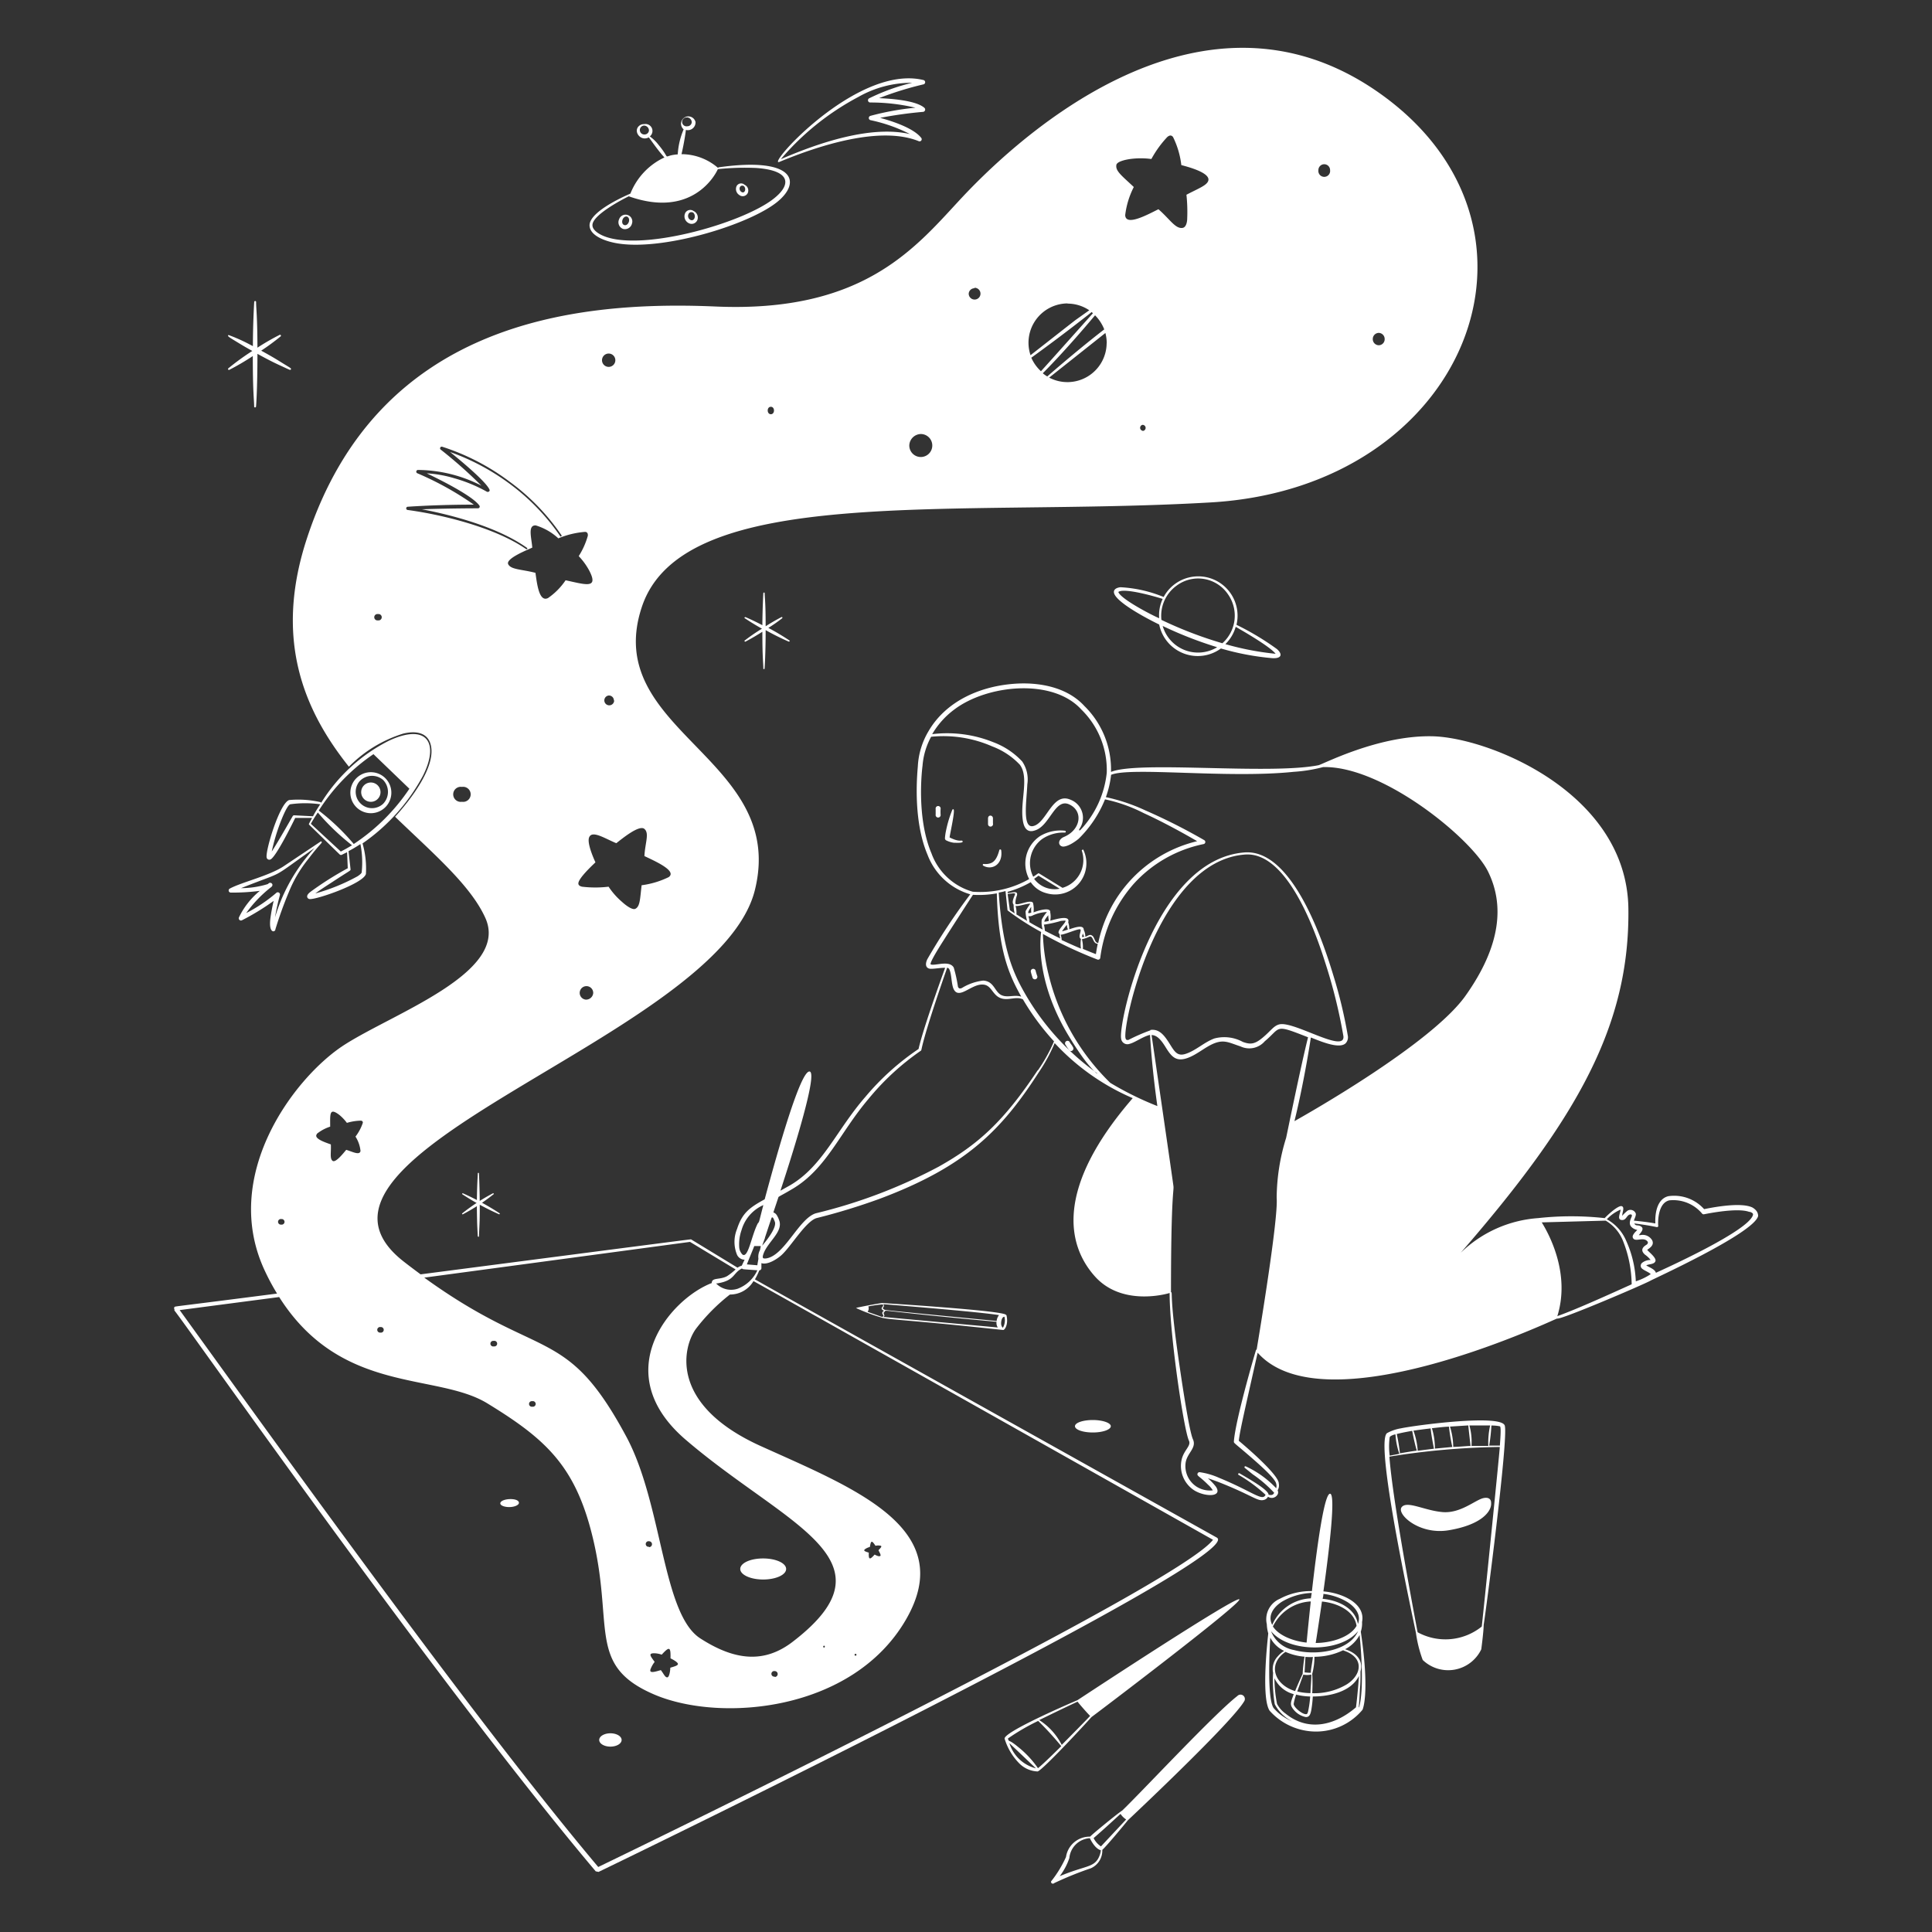 <svg xmlns="http://www.w3.org/2000/svg" viewBox="0 0 800 800"
    id="Being-Creative-1--Streamline-Free-Illustrations" height="800" width="800">
    <rect x="0" y="0" width="800" height="800" fill="#333333" stroke="none"/>
    <desc>Being Creative 1 Streamline Illustration: https://streamlinehq.com</desc>
    <g>
        <g fill="#ffffff">
            <path
                d="M464.76 749.64c8.8 -8.52 38.12 -40 47.6 -47.36a1.8 1.8 0 0 1 2.96 1.96c-4.72 8.52 -45.88 47.2 -48.28 49.48 -1.64 2.04 -8.68 10.52 -10.6 12.28a8 8 0 0 1 -4.72 7.6 142.08 142.08 0 0 0 -15.12 6.12c-0.72 0.64 -1.56 0 -1.36 -0.68a47.44 47.44 0 0 0 6.16 -10.08 9.88 9.88 0 0 1 10 -8.44c0.28 -0.52 10.88 -9.24 13.36 -10.88zm-13.48 11.52a9.04 9.04 0 0 0 -8.48 8.2 25.48 25.48 0 0 1 -4 7.52c10.12 -4.2 13.56 -3.6 15.76 -7a9 9 0 0 0 1.28 -3.72c-2.8 -0.76 -4.76 -5.48 -4.56 -5zm12.68 -10.04c-3.12 2.84 -6.36 5.88 -11.12 10a9 9 0 0 0 3.04 3.44l10.44 -11.16a8 8 0 0 1 -2.32 -2.28zm-17.8 -47.12c4.56 -3 66.44 -43.72 67.04 -41.72s-60.72 48.4 -61.24 48.72c-2.6 2.96 -20 21.72 -22.28 22.52a11.32 11.32 0 0 1 -7.68 -3.4 24.84 24.84 0 0 1 -6 -10.12c-0.76 -2.72 27.68 -14.96 30.16 -16zm-28.2 17.8a15.52 15.52 0 0 0 11 10.44c-2.88 -2.72 -8.96 -8.52 -11 -10.44zm12 -9.24a89.6 89.6 0 0 0 -12.6 7.32c0.52 1.72 0 0 4 3.32a41.16 41.16 0 0 1 8.44 8.96c2 -1.48 10.12 -9.56 9.64 -9.12a124.68 124.68 0 0 0 -9.6 -10.48zm16.36 -8c-6.6 3.08 -11 5.24 -16 7.68a26.4 26.4 0 0 1 9.32 10.28c2.4 -2.4 10.56 -10.68 11.76 -12 -1.16 -1.12 -4.2 -4.6 -5.2 -5.88zm96.92 -45.72c2.04 -17.92 5.04 -40.2 7.48 -40.32s-0.2 22.4 -2.72 40.44c8 0.68 17.52 5.08 16 12.68a11.12 11.12 0 0 1 -0.52 4c4 27.16 0.44 32.76 0.72 32.32a25.04 25.04 0 0 1 -19.08 9.04 25.8 25.8 0 0 1 -19.4 -8.64c-3.32 -5 -1.2 -26.12 -0.56 -32a15.76 15.76 0 0 1 -0.6 -3.8 9.2 9.2 0 0 1 5.36 -10.52 27 27 0 0 1 13.32 -3.2zm19.48 35.12c-3.16 6.48 -12 8.52 -19.12 8.52a47.2 47.2 0 0 1 -0.64 5.72c-0.32 1.52 -0.68 2.84 -2.24 2.8a8.76 8.76 0 0 1 -5.52 -3.68c-1.04 -1.56 -0.8 -2.36 0.52 -5.8a12.32 12.32 0 0 1 -8 -6.6 55.48 55.48 0 0 0 1.08 10.64 11.48 11.48 0 0 0 3.52 4c9.04 7.36 20 5.28 29.16 -2.6 0.4 -2.96 0.96 -8.76 1.24 -13zm-36.72 -16c-0.28 4.84 -1.36 25.28 1.36 29.28a20 20 0 0 0 7.72 5.52 16 16 0 0 1 -7.24 -7.12 60.88 60.88 0 0 1 -0.68 -12.96 7.64 7.64 0 0 1 1.96 -6.84c2.84 -3.28 3.52 -1.4 0.92 -3.2a12.36 12.36 0 0 1 -4.04 -4.52zm10.76 23.6a22.04 22.04 0 0 0 -1.08 4c0 1.36 3.6 4.4 5.2 4.24 0.56 0 0.72 -0.84 0.92 -1.84a44 44 0 0 0 0.72 -5.48 26.12 26.12 0 0 1 -5.76 -0.76zm26.24 -24.56a14.36 14.36 0 0 1 -6.04 5.92c4.6 1.44 7.64 4.52 6.4 9.2 0 2.52 0 5 -0.24 7.24 -0.4 8.36 -0.68 8 -0.28 7.4 1.88 -7.12 0.92 -22.08 0.16 -29.6zm-6.72 6.28a27.64 27.64 0 0 1 -12 2.76 27.24 27.24 0 0 1 -0.92 7.08 65.96 65.96 0 0 1 0 8 26.32 26.32 0 0 0 14.28 -3.64c6.36 -4 7.36 -11.24 -1.36 -14.04zm-16.52 10c-0.24 0.56 -2.24 6.12 -2.6 7.12a24 24 0 0 0 5.48 0.68c0 -1.96 0.4 -5.72 0.36 -7.68a8 8 0 0 1 -3.24 0.04zm-7.48 -9.28c-7.68 5.28 -4.44 13.68 4 16.24 0.84 -2.12 2.16 -5.08 3.12 -7.12a54.64 54.64 0 0 1 0.8 -7.12 24 24 0 0 1 -7.92 -2zm8.28 2.04 -0.36 6.48c0.68 0 2.88 0.32 2.64 0s0.52 -3.76 0.8 -6.4c-1.04 0.08 -2.08 0.04 -3.08 -0.04zm21.76 -10.6c-7.12 8.92 -28.64 9.04 -36 0a12.52 12.52 0 0 0 9.48 7.8c9.12 2.48 22.84 0.48 26.52 -7.76zm-14.92 -12.32c-1.2 8.28 -2.24 15 -2.6 17.2 6.04 0 14.12 -2.2 16.92 -7.08 -0.88 -6.24 -8 -9.48 -14.32 -10.08zm-4.64 0a18.44 18.44 0 0 0 -15.68 10.36c2.56 4 9 6.2 13.96 6.68 0.2 -2.2 0.84 -8.84 1.72 -17zm0.4 -3.52a26.04 26.04 0 0 0 -12.36 3.64c-3.56 2.28 -5.96 5.8 -4 9.6a18.28 18.28 0 0 1 16 -11zm4.84 0.4c0 0.68 -0.2 1.36 -0.32 2.04 6.6 0.6 13.52 4 14.6 10.4 1.44 -3.64 -0.96 -6.92 -4.32 -9.04A24.64 24.64 0 0 0 548 660zm38.32 16.24c-1.88 -9.32 -17.08 -78.76 -12 -82.8a17.96 17.96 0 0 1 5.8 -2c5.6 -1.2 41.32 -6 42.96 -1.16s-8 78.56 -8.72 82.52c0 2.68 -1 10.16 -1 10.16a15.2 15.2 0 0 1 -24.24 4.4 52.64 52.64 0 0 1 -2.8 -11.12zm34.72 -77.08a310.68 310.68 0 0 0 -45.72 4c1.24 16.8 8.52 56 11.68 72.72a24 24 0 0 0 26.56 -2.36c0.44 -3.4 7.16 -69.88 7.48 -74.36zm-3.6 23.2s0.24 -2.72 -3.12 -2.04 -9.48 6.44 -17 5.8 -14.68 -4.84 -16.92 -2.04 7.24 11.64 19.52 9.56c14.08 -2.36 17.8 -8.16 17.52 -11.28zm-39.6 -28.4c-0.6 0 -2.24 0.64 -2.4 1.16a28.64 28.64 0 0 0 0 7.64l4 -0.76a29.52 29.52 0 0 1 -1.6 -8.04zm6.92 -1.48c-2.04 0.36 -4.44 0.8 -6.4 1.32a70.04 70.04 0 0 1 1.32 8c1.52 -0.28 5.76 -1 7 -1.12 -0.12 -0.28 -1.08 -3.6 -1.92 -8.2zm7.64 -1c-2.52 0.28 -4.92 0.6 -7.12 0.92a29.96 29.96 0 0 1 1.76 8.32l6.72 -0.84c-0.24 -1.32 -1.08 -5.48 -1.36 -8.4zm7.48 -0.72c-1.36 0 -4.24 0.32 -6.96 0.64a28 28 0 0 1 1.24 8.44l7.2 -0.68c-0.12 -0.68 -0.96 -4.28 -1.36 -8.4zm8 -0.52 -7.48 0.48a29.08 29.08 0 0 1 1.36 8.4c2.32 0 4.88 -0.32 7.16 -0.4 0 -0.08 -0.92 -7.96 -0.92 -8.48zm9.68 0a72.28 72.28 0 0 1 -0.92 8.36l4.44 0c0 -1 0.68 -7.72 0 -8a17 17 0 0 0 -3.52 -0.32zm-0.52 0 -8.6 0a25.16 25.16 0 0 1 0.88 8.48l6.96 0a32.44 32.44 0 0 1 0.76 -8.48zM316 645.32c5.24 0 9.52 1.92 9.52 4.36s-4.28 4.36 -9.52 4.36 -9.48 -1.96 -9.48 -4.36 4.08 -4.36 9.48 -4.36zm-101.12 -23.04c0 0.88 -1.64 1.68 -3.72 1.76s-4 -0.6 -4 -1.52c0.08 -2.12 7.64 -2.52 7.72 -0.24z"
                fill-rule="evenodd" stroke-width="1"></path>
            <path d="M248.12 720.48a4.64 2.76 0 1 0 9.28 0 4.64 2.76 0 1 0 -9.28 0" stroke-width="1"></path>
            <path
                d="M452.52 588c4 0 7.44 1.16 7.44 2.56s-3.32 2.6 -7.44 2.6 -7.4 -1.16 -7.4 -2.6 3.32 -2.56 7.4 -2.56zM197.84 485.88c0 1 -0.6 8.56 -0.28 19.6 0 1.48 0.28 6.52 0.28 6.52s0.48 0.28 0.48 0 0.24 -5.04 0.28 -6.52c0.24 -9.2 -0.28 -20 -0.28 -19.6a0.24 0.24 0 0 0 -0.48 0zm166.6 -437.08c5 1.36 13.84 4.2 17.04 8.32a0.88 0.88 0 0 1 -1 1.36c-16 -6.52 -41.48 1.8 -57.64 8.52 -6.4 2.68 32 -40.64 59.6 -33.84a0.92 0.92 0 0 1 0 1.76 137.2 137.2 0 0 0 -18.44 5.72c4.6 0.2 15.2 0.88 18.76 4a0.96 0.96 0 0 1 -0.52 1.68 173.68 173.68 0 0 0 -17.8 2.48zm13.28 -14.52a44.72 44.72 0 0 0 -22.4 5.92 109.12 109.12 0 0 0 -32 25.72c15.32 -6.64 37.12 -14.16 53.48 -10.4a65.28 65.28 0 0 0 -16.32 -5.76 0.92 0.92 0 0 1 0 -1.8 112 112 0 0 1 18.6 -3.36 80.92 80.92 0 0 0 -18.72 -2.16 0.92 0.92 0 0 1 -0.48 -1.72 84.68 84.68 0 0 1 17.84 -6.44zM107.6 368.88a85.44 85.44 0 0 1 -12 0.72 0.88 0.88 0 0 1 -0.4 -1.68c4.96 -2.68 16.64 -5.32 22.64 -9.48l14.84 -9.92a0.32 0.32 0 0 1 0.48 0c0.44 0.52 -0.48 0.56 -5.48 7.16a53.36 53.36 0 0 0 -8 13.52 162.04 162.04 0 0 0 -5.64 15.6c0 1.2 -2.88 2.08 -2.08 -4.48a73.72 73.72 0 0 1 1.36 -7.28 100.48 100.48 0 0 1 -13.08 8 0.92 0.92 0 0 1 -1.32 -1.12 32.2 32.2 0 0 1 8.68 -11.04zm22.64 -17.72c-19.6 13.8 -10.84 8.8 -30.4 16.6a37.68 37.68 0 0 0 11.04 -1.68l0.44 -0.36c0.88 -0.68 2.44 0.68 0.72 1.8a51.44 51.44 0 0 0 -10.08 10.56 63.56 63.56 0 0 0 12.36 -8.28 0.92 0.92 0 0 1 1.56 0.92 88.92 88.92 0 0 0 -2 9.16 72.28 72.28 0 0 1 16.36 -28.72zm2.72 -18.68a70.04 70.04 0 0 1 28 -25.72c15.52 -7.32 21.2 0.48 14.16 14.48a80 80 0 0 1 -25 28 37.92 37.92 0 0 1 1.4 12.64c-1.04 4 -20.6 10.72 -23.28 10.4a1.12 1.12 0 0 1 -0.96 -0.64c-0.4 -0.92 0.52 -1.76 1.4 -2.44a134.56 134.56 0 0 1 15.32 -9.68l-0.28 -6.64 -2.28 1.12a0.84 0.84 0 0 1 -0.84 -0.24l-12.6 -12.28a0.36 0.36 0 0 1 0 -0.48s0.4 -0.84 1.24 -2.32l-7 0c-1.04 2.16 -8 16.24 -10.24 17.2a1.12 1.12 0 0 1 -1.6 -0.88c-0.48 -3 5.44 -22.56 9.36 -23.72a41.08 41.08 0 0 1 13 0.88 0.32 0.32 0 0 1 0.2 0.32zm16.28 17.04a54.56 54.56 0 0 1 -4.92 2.92l0.84 7.56c0 0.6 0 0.24 -8 5.52 -2.44 1.56 -4.92 3.2 -6.6 4.44a80.76 80.76 0 0 0 17.44 -7.08c0.44 -0.28 1.6 -1.08 1.76 -1.6a39 39 0 0 0 -0.52 -11.76zm-17.64 -13.08c-1.56 2.32 -2.52 4 -2.88 4.68l12.4 11.48c1.44 -0.72 3 -1.6 4.64 -2.6a96.88 96.88 0 0 1 -14.16 -13.56zm1 -3.4a44.28 44.28 0 0 0 -12.44 0c-1.4 0.48 -3.8 6.84 -4.24 8a82.84 82.84 0 0 0 -3.4 11.56c2.4 -3.56 8.96 -15.2 8.68 -14.64a0.64 0.64 0 0 1 0.6 -0.36l7.8 0.4c0.8 -1.52 1.76 -3.08 3 -4.96zm22.04 -20.76A80 80 0 0 0 132 335.64a92.88 92.88 0 0 1 14.48 13.84 82.04 82.04 0 0 0 23.04 -22.88zm-7.16 10.04a8.488 8.488 0 1 0 12.28 11.72 8.488 8.488 0 0 0 -12.28 -11.72zm11.16 0.64a7.08 7.08 0 0 1 0 9.88 6.76 6.76 0 0 1 -9.76 -9.32 7.04 7.04 0 0 1 9.76 -0.56zm-2.2 2.28a4 4 0 1 1 -5.76 0 4 4 0 0 1 5.76 0z"
                fill-rule="evenodd" stroke-width="1"></path>
            <path
                d="M283.08 53.56a3.04 3.04 0 1 1 4.92 -3.04 3.2 3.2 0 0 1 -4 3.28c0 0.4 -0.6 4.84 -1.8 10.04a23.2 23.2 0 0 1 15.12 5.68 0.52 0.52 0 0 1 0.28 -0.24c31.2 -4.4 34.44 5.92 24.4 14.2 -11.28 9.32 -45.92 20 -65.04 17.48 -5 -0.6 -12.76 -2.92 -12.84 -7.64 0 -6.08 16.28 -12.84 16.92 -13.16a27.76 27.76 0 0 1 14.08 -14.96c-2.84 -3.08 -5.8 -7.56 -6.48 -8.32 -3.4 1.84 -6.6 -2.52 -4 -4.76a2.92 2.92 0 0 1 2.08 -0.72 2.88 2.88 0 0 1 2.36 5.08 17.24 17.24 0 0 1 3.56 3.44c5.76 6.96 0.88 4.56 8 4a31.08 31.08 0 0 1 2.44 -10.36zm-22.72 27.72c-3.6 1.76 -15.2 8 -15.04 12 0 1.32 1.16 2.64 3.28 3.8 14.88 8 59.16 -4.56 72 -15 7.32 -5.88 6.56 -11.52 -7.36 -12.52a106.44 106.44 0 0 0 -16 0.48c-1 2.32 -10.64 20.56 -36.88 11.24zm-4 9.52a2.92 2.92 0 0 0 1.68 4 3 3 0 0 0 3.64 -2.2 2.808 2.808 0 0 0 -5.32 -1.8zm3.28 -1.12c1.76 0.8 0.56 4 -1.12 3.52s-0.8 -3.88 1.12 -3.52zm27.6 -2.28a2.36 2.36 0 0 0 -3.56 0.92 3.16 3.16 0 0 0 1.36 4 2.56 2.56 0 0 0 3.76 -1.32 2.96 2.96 0 0 0 -1.56 -3.6zm-0.32 0.56c1.6 1.2 0.56 4 -1.12 3.04s-0.8 -3.84 1.12 -3zm21.4 -11.44a2.12 2.12 0 0 0 -3.28 0.48 2.92 2.92 0 0 0 1.04 3.72 2.32 2.32 0 0 0 3.52 -0.72 2.6 2.6 0 0 0 -1.28 -3.48zm-0.32 0.52c1.2 1.12 0.36 3.36 -1.04 2.4s-0.6 -3.2 1.04 -2.4zM266.72 52a2.08 2.08 0 0 1 2 1.96 1.8 1.8 0 0 1 -1.8 1.72 1.843 1.843 0 1 1 -0.2 -3.68zm17.72 -3.4a2.08 2.08 0 0 1 2 1.96 1.8 1.8 0 0 1 -1.8 1.72 1.84 1.84 0 1 1 -0.2 -3.64zm197.4 198.6a16.28 16.28 0 0 1 30.16 11.52 112 112 0 0 1 16.8 10.08c2.32 2.08 2 4 -2.12 3.72a109.64 109.64 0 0 1 -21.12 -4A16.28 16.28 0 0 1 480 258.6c-4 -1.92 -17.88 -9.08 -18.72 -13.12 -0.28 -1.48 1.16 -2.16 2.68 -2.32a54.28 54.28 0 0 1 17.88 4.04zm29.84 12.36a16.28 16.28 0 0 1 -4.28 7.16 117 117 0 0 0 20.8 4c-2.28 -2.96 -13.24 -9.28 -16.52 -11.16zm16.76 11.2zm-47 -11.56A15.24 15.24 0 0 0 504 268a163.12 163.12 0 0 1 -22.56 -8.8zm24.72 7.16a15.32 15.32 0 0 0 2.32 -20.28 14.92 14.92 0 0 0 -21.4 -3.48 15.36 15.36 0 0 0 -6.16 14.08 167.56 167.56 0 0 0 25.24 9.68zM481.44 248c-2.96 -0.96 -16 -4.72 -18.36 -2.88 0.92 2.88 13.92 9.64 16.92 10.88a15.76 15.76 0 0 1 1.44 -8zm-290 246.52a104.68 104.68 0 0 0 15.2 8.28 0.24 0.24 0 0 0 0.24 -0.4 107.12 107.12 0 0 0 -15.2 -8.28 0.24 0.24 0 0 0 -0.24 0.4zM104.72 143.32c0 -9.68 0.56 -18.8 0.56 -18.4a0.4 0.4 0 0 1 0.76 0c0 2.92 0.52 5.52 0.56 19.04a97.84 97.84 0 0 1 9.16 -5.28 0.377 0.377 0 1 1 0.4 0.64 93.44 93.44 0 0 1 -8 5.88c5.76 3.16 6.92 4 9.68 5.68s2.8 1.68 2.6 2.08 -0.4 0.24 -3.16 -1.04 -4.64 -2.08 -10.68 -5.4c0 15.32 -0.6 22.32 -0.6 21.92a0.4 0.4 0 0 1 -0.76 0c0 -2.88 -0.56 -5.4 -0.56 -21a103.12 103.12 0 0 1 -9.68 5.68 0.377 0.377 0 1 1 -0.4 -0.64 103.36 103.36 0 0 1 9.88 -7.16c-3.24 -1.8 -4.28 -2.44 -6.84 -4s-3.4 -2.04 -3.2 -2.48a0.44 0.44 0 0 1 0.52 0c5.04 1.88 8.04 3.6 9.76 4.48z"
                fill-rule="evenodd" stroke-width="1"></path>
            <path
                d="M191.68 502.8a79.32 79.32 0 0 0 12.68 -8.28c0.28 0 0 -0.56 -0.24 -0.4a80.36 80.36 0 0 0 -12.68 8.28c-0.24 0.16 0 0.56 0.24 0.4zm124 -241.2c0 11.24 0.4 13.04 0.4 15.08a0.28 0.28 0 1 0 0.52 0c0 0.4 0.44 -6.08 0.44 -15.76a101.28 101.28 0 0 0 9.56 4.76c0.32 0 0.6 -0.32 0.28 -0.48a98.88 98.88 0 0 0 -8.72 -5.2 61.12 61.12 0 0 0 5.72 -4 0.28 0.28 0 0 0 -0.28 -0.48s-3.28 1.68 -6.56 3.8c0 -9.96 -0.4 -12 -0.4 -13.68a0.28 0.28 0 0 0 -0.56 0c0 -0.4 -0.36 6.44 -0.4 13.24 -1.16 -0.6 -3.48 -1.84 -7 -3.36 -0.32 0 -0.6 0.32 -0.28 0.48s2.96 2.04 7.12 4.32a76.6 76.6 0 0 0 -7.12 4.88c-0.32 0 0 0.68 0.28 0.48 -0.4 0.2 2.6 -1.28 7 -4.08zm100.56 282.64c-4.36 -1.8 -50.36 -4.64 -50.76 -4.68 -1.24 0 -10.2 1.8 -10.8 1.96s0 0 0 0.2a78 78 0 0 0 10.8 4c4 0.84 12 0.92 49.92 5 0.72 0 2.24 -2.48 1.36 -6.08 -0.04 -0.12 -0.32 -0.28 -0.52 -0.4zm-50.96 1.08 -6.04 -2.12a2.4 2.4 0 0 0 0.32 -2.24 51.4 51.4 0 0 1 5.92 -0.84c0.96 0.96 -1.6 1.32 0.32 2.56 0.24 0 0.28 0 0 0.28a0.84 0.84 0 0 0 -0.36 1.16c0.32 0.56 0.68 0.8 -0.16 1.2zm0.48 0c1.12 -0.6 -0.4 -1.52 0.36 -2 1.68 -1.16 -6.32 -0.84 46.52 4a3.52 3.52 0 0 0 0.52 2.36zm46.92 1.68c-1.8 -0.2 -46.08 -4.4 -46.36 -4.64s-1 -0.44 -0.64 -0.92 0.56 -0.92 0 -1.4c0.4 0 39.64 3.12 48 4.52a4.52 4.52 0 0 0 -1 2.52zm2.56 2.76c-0.28 -0.28 -0.32 -0.2 -0.6 -1s0 -3.52 1.28 -3.52a6.04 6.04 0 0 1 -0.68 4.6zm-99.88 -24.6zm127.68 -93.44a1.04 1.04 0 1 0 -1.8 0.96c0.4 0.64 0.8 1.28 1.24 1.92a1.04 1.04 0 1 0 1.72 -1.12c-0.2 -0.56 -0.8 -1.16 -1.16 -1.76zm-49.84 -84.96c0.24 -1.88 2.44 -11.44 1.6 -11.64a0.36 0.36 0 0 0 -0.48 0.24 48.24 48.24 0 0 0 -2.6 8.64 20.8 20.8 0 0 0 -0.44 3.16 0.96 0.96 0 0 0 0.48 0.8 9.96 9.96 0 0 0 3.2 1c0.88 0 4 0.24 3.64 -0.6s-0.84 0.68 -5.4 -1.6zm17.96 -5.8 0 -2.08c0 -1.44 -2 -1.64 -2.04 0l0 2.28a1.04 1.04 0 1 0 2.04 -0.2zm2.64 11.04c-1.28 4.8 -3 5.52 -5.08 5.76a8 8 0 0 1 -1.28 0 0.379 0.379 0 0 0 -0.24 0.72c3.48 2 8.24 -0.44 7.36 -6.48a0.4 0.4 0 0 0 -0.76 0zm15.04 50a1.016 1.016 0 1 0 -2 0.36 20 20 0 0 0 0.64 2.2 1.04 1.04 0 1 0 1.96 -0.56c-0.24 -0.68 -0.44 -1.36 -0.6 -2zm-39.36 -67a1.04 1.04 0 1 0 -2.04 0l0 2.28a1.04 1.04 0 1 0 2.04 0 18.08 18.08 0 0 1 0 -2.28zm123.4 275.48zm-14.24 -262.76zm207.04 154.84s-0.24 0.04 0 0z"
                fill-rule="evenodd" stroke-width="1"></path>
            <path
                d="M725.64 500c-4.44 -2.16 -15 -0.36 -20 0.68a16.64 16.64 0 0 0 -14.84 -5.36c-4.48 1.12 -5.56 6.64 -5.36 11.28 -2.88 -0.52 -6 -0.88 -8.88 -1.16 0.24 -0.88 1 -2.12 0.76 -3a2.36 2.36 0 0 0 -3.4 -1.12 16.36 16.36 0 0 0 -2.2 2.12c0 -1.4 1.16 -3.64 -0.24 -4s-5.76 3.56 -7 4.96a126.36 126.36 0 0 0 -27.64 0 51.12 51.12 0 0 0 -32 14.36c48.64 -56 70 -94.48 69.44 -142.44s-57.56 -70.84 -81 -71.44c-22.76 -0.56 -46.24 12 -47.44 12 -20.56 4 -74.48 -1.96 -85.8 2.76a36.84 36.84 0 0 0 -11.04 -27.32c-6.48 -7.08 -16.84 -9.72 -27.36 -9.28 -15 0.68 -29.88 6.96 -37.32 20a31.56 31.56 0 0 0 -4.24 13.84c0 1.24 -2.56 21.64 4 37.08a27 27 0 0 0 17.68 16.36 260.92 260.92 0 0 0 -17.76 26.84c-1.24 2.6 -0.32 4 1.48 4s4.2 -0.48 5.88 -0.4c-2.64 7.24 -9.36 26.12 -11 33.6a105.96 105.96 0 0 0 -22 19.8c-12 13.76 -17.6 28.68 -31.2 36.64l-4 2.24c5.44 -16.52 15.72 -49.32 12 -49.36s-12.76 31.52 -18.52 52.92c-6.16 3.4 -9.28 5.56 -11.44 12.28a14 14 0 0 0 0 10.72 3.52 3.52 0 0 0 2.8 2c0.48 0 0.48 -0.44 -0.84 2.48a5.92 5.92 0 0 0 -1.76 0.84l-19.24 -11.72c-0.44 0 5.08 -0.76 -112 14.48 -2.2 -1.64 -4.52 -3.36 -6.92 -5.24 -57.52 -44.76 130.32 -92.8 145.36 -153.96 13.48 -54.76 -64 -65.8 -46.8 -117.24s129.68 -37.04 235.56 -43.2 148 -113.04 70.92 -168.72 -156.28 23.4 -175 43.6 -40.32 46.64 -100.96 44 -140 7.64 -169.08 95.56c-14 42.08 -1.44 71.6 17.24 95a53.96 53.96 0 0 1 22.52 -13.72c4.96 -1.2 9.88 -0.56 11.28 4.36 2.64 9.04 -8.32 23.08 -14.68 30.08 16 15.44 31.36 28.48 37.4 41.96 10.08 22.64 -38.24 39.4 -58.64 52.64s-51.56 54.2 -32.44 93.96a92 92 0 0 0 4.8 8.88c-40.56 5.24 -41.96 5.24 -42.36 5.48s-0.28 0.96 0 1.36l-0.28 0c3.6 4 109.56 155.44 174.6 232.4l1.16 0.24c14.08 -6.76 269.6 -130.8 256 -138.44 0 0 -186.8 -104.28 -191.24 -106.92a26.92 26.92 0 0 0 1.8 -3.72 0.96 0.96 0 0 0 0.88 -0.84l0 -2.16c2.48 0.84 6.36 -1.56 8.36 -3.36 4 -3.68 10 -13.92 14.44 -15.28a259.72 259.72 0 0 0 26.16 -8c35.64 -13.36 50.44 -28.32 65.96 -52.48a69 69 0 0 0 6.52 -12 95.08 95.08 0 0 0 32.32 22.8c-32.32 37.32 -27.24 61 -15.56 73.92 10.68 11.8 28 7.64 30.84 6.76 0 17.76 6 57.2 8 61.16 1.04 2.28 -2.44 4 -3.16 8.52a12 12 0 0 0 5.28 12c4.44 2.8 12 2.96 9.04 -1.48a24 24 0 0 0 -3.32 -3.48c1.16 0.36 2.44 0.84 4 1.4 14.6 5.72 16.52 8.32 19.2 7.56a2.52 2.52 0 0 0 1.68 -1.32 2.76 2.76 0 0 0 4 -0.96 1.8 1.8 0 0 0 0 -1.68 4 4 0 0 0 0.48 -2.84c0 -3.6 -13.76 -15.36 -16.56 -17.68 0.4 -4 2.52 -12.88 7.8 -36.48 27.28 30.76 119 -12 124 -14.16 0.84 0.88 34.72 -13.56 38.64 -15.64 -0.4 0 42.96 -19.6 44.6 -26.8 0 -1.68 -1.08 -2.76 -2.36 -3.52zM570.92 137.84a2.52 2.52 0 0 1 2.44 2.56 2.48 2.48 0 0 1 -2.44 2.56 2.52 2.52 0 0 1 -2.48 -2.56 2.52 2.52 0 0 1 2.48 -2.56zM548.32 68a2.44 2.44 0 0 1 2.44 2.48 2.44 2.44 0 1 1 -4.84 0 2.44 2.44 0 0 1 2.4 -2.48zm-75.2 110.36a1.24 1.24 0 0 1 0 -2.44 1.26 1.26 0 0 1 0 2.52zm-10.88 -109.88c0 -1.6 4 -2.4 5.76 -2.64a33.44 33.44 0 0 1 8.76 0 44.24 44.24 0 0 1 6.6 -9.12c0.84 -0.68 1.6 -0.92 2.36 0a35.4 35.4 0 0 1 3.44 11.64c6.2 1.6 14.84 4.56 9.64 8.28 -1.6 1.16 -4.44 2.36 -7.52 4a66.28 66.28 0 0 1 0.32 9.72c0 1.48 -0.4 3.72 -1.88 4 -3 0.52 -5.32 -3.64 -10.04 -7.72 -4.52 2.24 -13.56 7.2 -13.76 2.44a34.6 34.6 0 0 1 3.56 -11.64c-4.6 -4.36 -7.52 -6.48 -7.24 -8.88zm-4 73.56a16.24 16.24 0 0 1 -23.8 14.32l23.28 -18.48a17.68 17.68 0 0 1 0.56 4.24zm-1 -5.64c-6.4 4.92 -15 12 -23.6 19.48a14.16 14.16 0 0 1 -1.84 -1.32c8.36 -8.44 16.56 -17.96 21.64 -24a17.32 17.32 0 0 1 3.84 5.92zm-4.68 -6.68c-1.6 1.72 -15.52 17.4 -21.52 24a16.68 16.68 0 0 1 -4 -5.6c6.08 -4.4 14.36 -10.52 23.56 -17.76l1.44 -1.16zm-10.52 -4a16 16 0 0 1 9 2.76l-5.64 4c-1.28 0.96 -11 8.6 -18.68 14.6a16.28 16.28 0 0 1 15.32 -21.44zm-38.56 -6.56a2.44 2.44 0 1 1 -2.36 2.44 2.4 2.4 0 0 1 2.4 -2.24zm-22.04 60.56a4.76 4.76 0 1 1 -4.92 4.76 4.88 4.88 0 0 1 4.92 -4.76zm-62.24 -11.28c1.72 0 1.72 3.08 0 3.08s-1.76 -3.08 0 -3.08zm-162.68 88.44a1.32 1.32 0 1 1 0 -2.6 1.32 1.32 0 1 1 0 2.6zm86 157.04a2.8 2.8 0 1 1 3.12 -2.76 2.96 2.96 0 0 1 -3.12 2.76zM252 146.4a2.76 2.76 0 1 1 -2.72 2.76A2.76 2.76 0 0 1 252 146.4zm2.32 143.64A2.04 2.04 0 1 1 252 288a2.04 2.04 0 0 1 2.2 2.04zm0.92 59.08c2.4 -1.88 9.48 -7.72 11.6 -5.88s0.28 5.72 0 11.24c4.44 2.12 13.64 6.16 10.04 8.72a36 36 0 0 1 -11.2 3.36c-0.68 5.8 -0.64 8.76 -2.6 9.76 -1.36 0.64 -4.36 -1.8 -5.48 -2.84a30.36 30.36 0 0 1 -5.6 -6.32 45.92 45.92 0 0 1 -11 0c-0.96 -0.24 -1.68 -0.68 -1.48 -1.64 0.44 -2.2 5.4 -6.88 7.04 -8.44 -1.04 -2.28 -3.48 -8 -2.64 -10.28 1.2 -3.16 6.36 0.32 11.2 2.32zm-13 -128.88c0.84 0 1.28 0.6 1.16 1.64a31.64 31.64 0 0 1 -3.76 8.4 27.76 27.76 0 0 1 4.36 6c4 7.72 -1.56 5.76 -9.8 4a27.72 27.72 0 0 1 -7.28 7.36c-3.72 1.84 -4.56 -6 -5.2 -10.44 -5.64 -1.48 -10.12 -1.28 -11.28 -3.56s7.48 -5.76 9.96 -6.88c-0.28 -4 -2 -9.36 1.44 -9.2a24 24 0 0 1 9.36 5.36 36 36 0 0 1 11.04 -2.68zM191.28 332a3.12 3.12 0 1 1 0 -6.16 3.12 3.12 0 1 1 0 6.16zm-22.56 -120.84a0.68 0.68 0 0 1 0 -1.32c8.76 -0.6 18.72 -0.88 27.48 -0.88A128 128 0 0 0 172.88 196a0.72 0.72 0 0 1 0.32 -1.4 58.4 58.4 0 0 1 26.12 6.48 192 192 0 0 0 -16.84 -14.92 0.68 0.68 0 0 1 0.68 -1.16 94.6 94.6 0 0 1 28 14.56 90.8 90.8 0 0 1 21.4 22.16c0 0.36 -0.36 0.64 -0.6 0.28a90.4 90.4 0 0 0 -21.36 -22 94.48 94.48 0 0 0 -24.24 -12.84c2.92 2.36 14.76 12 16.32 15.56 0.32 0.64 -0.48 1.24 -1.16 0.84A62.08 62.08 0 0 0 188 198a49.84 49.84 0 0 0 -11.28 -2c4.6 2.2 18.88 9.2 21.8 13.36a0.72 0.72 0 0 1 -0.64 1.12c-0.44 0 -11.48 0 -23.2 0.4 13.84 2.64 32 7.72 43.56 16 0.32 0.24 0 0.72 -0.4 0.48 -12.56 -8.76 -34.28 -14.2 -49.12 -16.2zm226.48 82.6c13.64 -10.28 40.68 -13 52.52 0a35.04 35.04 0 0 1 10.56 26.24 40.64 40.64 0 0 1 -10.8 23.56c-0.72 0.72 -0.72 0 -0.48 -0.36a8 8 0 0 0 -3.6 -12c-7.56 -3.44 -9.84 9.24 -15.36 10.8 -4.8 1.4 -3 -9.8 -2.64 -17.28a13.2 13.2 0 0 0 -2.12 -9.4 31.28 31.28 0 0 0 -12 -8A51.08 51.08 0 0 0 386 304a34.16 34.16 0 0 1 9.2 -10.24zm-9.48 59.64c-6.6 -15.6 -3.72 -36.32 -3.72 -36.32a29.76 29.76 0 0 1 3.56 -12 50.24 50.24 0 0 1 25.32 4 30.36 30.36 0 0 1 11.4 7.56c4 5.28 0 15.36 1.28 23.24 0.48 3.08 1.92 5.04 4.92 4 6.2 -1.76 8.28 -13.52 14.24 -10.8s4.88 10.52 -2.16 13.48c-2.72 1.16 -2.48 3.76 -0.4 4 1.08 0 3.2 -0.6 6.44 -3.2a48 48 0 0 0 10.96 -16.36 64 64 0 0 1 16 5.68c7.12 3.24 15.52 7.76 22.16 11.64a54.84 54.84 0 0 0 -40.96 42.12c-1.52 0 -1.4 -2.16 -2.44 -2.96s-1.68 0 -2.92 0.4a5.96 5.96 0 0 0 -0.64 -2.84c0 -2.32 -3.8 -0.96 -6 -0.24a8.44 8.44 0 0 0 -0.44 -2.92c0.92 -2.96 -4.44 -1.48 -7.44 -0.64a8.8 8.8 0 0 0 0 -3.44c0.28 -2.32 -4.8 -0.84 -6.92 0a10.32 10.32 0 0 0 -0.24 -4c-1.12 -1.56 -7.04 1.72 -7.28 0.24a9.16 9.16 0 0 1 0.64 -3.2c0.68 -2.44 -2.64 -0.92 -3.6 -1.08a0.24 0.24 0 0 1 -0.24 0l0 -0.48a40.36 40.36 0 0 0 9.56 -4 11.24 11.24 0 0 0 6.44 4.56 12.92 12.92 0 0 0 15.4 -17.84c0 -0.44 -0.88 0 -0.68 0.28a12 12 0 0 1 -8 15.36l-9.68 -5.96c-0.36 -0.24 -0.32 0 -2.44 1.36a12.44 12.44 0 0 1 3.72 -15.64 15.68 15.68 0 0 1 9.48 -2.64 0.4 0.4 0 0 0 0 -0.76 16.36 16.36 0 0 0 -10.36 2.2 13.68 13.68 0 0 0 -4.52 17.8 40.96 40.96 0 0 1 -23.36 5.24 25.52 25.52 0 0 1 -17.08 -15.84zM448 388.92a13.56 13.56 0 0 0 3.04 -1.04c1.76 -0.64 1.28 2.88 3.52 2.92 -0.4 1.88 -0.64 3.36 -0.76 4.28 -1.88 -0.68 -3.64 -1.44 -5.4 -2.16a12.84 12.84 0 0 0 -0.4 -4zm0 -0.88s0 -0.2 0.4 -1.56a3.64 3.64 0 0 0 0.6 1.4l-1 0.12zm-0.4 0.76a13.12 13.12 0 0 0 0 4c-2.8 -1.16 -5.4 -2.36 -8 -3.56a5.8 5.8 0 0 0 -0.44 -2.2c1.84 0 8 -2.96 8.28 -2.08s-1.16 3.04 0.16 3.84zm-8.84 -2.04a5.72 5.72 0 0 0 0.28 1.84c-1.04 -0.48 -5.32 -2.64 -6.4 -3.2a9.48 9.48 0 0 0 -0.4 -2.52 45.52 45.52 0 0 0 7.08 -1.56c0.28 0 2.08 -0.24 1.92 0 -0.16 1.16 -4.24 4.52 -2.48 5.44zm-7 -1.84c-2.04 -1.08 -4 -2.12 -5.52 -3.08a6.12 6.12 0 0 0 -0.44 -2.48 2.88 2.88 0 0 0 1.88 -0.32 15.76 15.76 0 0 1 5.84 -1.4 16 16 0 0 0 -2.16 3.2 9.72 9.72 0 0 0 0.4 4.08zm-6.44 -3.6 -4.44 -2.68a10 10 0 0 0 -0.36 -3.52c1.28 0.28 4.6 -1.04 6.12 -0.92a26.52 26.52 0 0 0 -1.96 3.08 13.08 13.08 0 0 0 0.64 4.04zm1.72 -5.8a9.68 9.68 0 0 0 0 2.4c-0.28 0 -1.2 0.44 -1.28 0s0.8 -1.92 1.28 -2.4zm7.04 3.44a7.76 7.76 0 0 0 0.28 2.32 5.84 5.84 0 0 1 -1.92 0.36s-0.16 -0.56 1.64 -2.68zm7.68 4a6.76 6.76 0 0 0 0.44 1.92 20.64 20.64 0 0 1 -2.44 0.76c0.48 -0.72 1.12 -1.64 2 -2.72zm-22.04 -8.32a12.92 12.92 0 0 0 0.44 3.56 34.44 34.44 0 0 1 -2 -1.32l-0.92 -6.72c1 0 3.08 -0.6 3.08 0s-1.68 3.24 -0.6 4.44zm8.56 -10.8c0.56 -0.36 1.16 -0.8 1.72 -1.24l8.8 5.4a10.56 10.56 0 0 1 -10.52 -4zm-42.84 35.52c-0.96 -0.28 4.56 -8.84 5.2 -9.84 1.96 -3.16 11.44 -17.8 12.24 -19a41.56 41.56 0 0 0 9.88 -0.6c0.64 23.68 4.92 33.52 10.12 42.76 -2.68 -0.84 -5.4 0.4 -7.76 -0.44 -3.32 -1.12 -3.2 -5.92 -8 -6.2a21.64 21.64 0 0 0 -8.84 3.08c-1.08 0.44 -1.32 0 -1.6 -0.48a57.56 57.56 0 0 0 -1.76 -8c-1.84 -3.16 -7.6 -0.64 -9.48 -1.28zm-99.72 114.88 18.88 11.4a25.12 25.12 0 0 1 -3.56 2.8c-3.08 1.64 -6.28 0.4 -6.32 2.84 -17.24 6.6 -43.2 37.04 -10.84 64.84 41.36 35.48 88.44 49.64 44.64 83.48 -12 9.4 -24.36 8 -38.64 -1.24 -15.68 -10.28 -15.52 -55.56 -30.56 -83.52 -25 -46.52 -35.32 -30.84 -83.64 -65.8zm55.56 168a0.4 0.4 0 1 1 0 -0.8 0.4 0.4 0 0 1 0 0.76zm-20.48 12a1.16 1.16 0 1 1 0 -2.28 1.22 1.22 0 1 1 0 2.44zm-51.52 -2.8a11.08 11.08 0 0 1 1.8 -3.28c-1.8 -2.48 -2.88 -3.72 0.24 -3.56a10.36 10.36 0 0 1 2.68 0.56c3.2 -3.52 3.76 -3.28 3.64 1.52 0.8 0.4 2.68 1.36 3.04 2.16s-1.68 1.28 -3.12 1.72c0 0.96 -0.36 4 -1.28 4s-1.44 -1.48 -2.64 -3c-1.64 0.44 -4.56 1.48 -4.36 0.04zm-0.52 -50.96a1.16 1.16 0 1 1 0 -2.28 1.22 1.22 0 1 1 0 2.44zm-48.32 -58a1.16 1.16 0 1 1 0 -2.28 1.16 1.16 0 1 1 0 2.28zm-16 -24.96a1.16 1.16 0 1 1 0 -2.28 1.16 1.16 0 1 1 0.12 2.28zm-46.92 -8a1.16 1.16 0 1 1 0 2.28 1.16 1.16 0 1 1 0.12 -2.28zm-26.36 -80a17.36 17.36 0 0 1 5.56 -3c0 -5.2 -0.4 -8 3.72 -4.92a18.52 18.52 0 0 1 3.2 3.36 21.64 21.64 0 0 1 5.72 -0.92c0.56 0 0.92 0.32 0.88 0.88a19.28 19.28 0 0 1 -3.04 5.72 13.52 13.52 0 0 1 2.08 5.96c-0.36 1.96 -3.44 0.24 -5.92 -0.48 -1.08 1.28 -4.4 5.52 -5.64 4.56s-0.56 -3.44 -0.72 -6.8c-2.44 -0.88 -7.4 -2.48 -5.72 -4.36zm-14.72 35.28a1.16 1.16 0 1 1 0 2.28 1.16 1.16 0 1 1 0.12 -2.28zm385.8 132.84c-14.64 19.08 -233.24 125.16 -254.52 135.44C197.76 713.76 120 605.6 74.4 542.48l41.2 -5.4c25.68 40.52 65.04 31.12 86.16 44 23.76 14.52 36 25.48 43.2 53.64 9.8 38.28 -2.56 54.8 26.08 67 27.44 11.64 81.92 6.96 104 -30.92s-21.16 -54.44 -60 -72 -32 -41.88 -26.72 -48.76a78.4 78.4 0 0 1 13.92 -14 11.28 11.28 0 0 0 9.76 -5.56c4.68 2.52 182.2 102.56 190.36 107.16zm-148 47.16a0.4 0.4 0 1 1 0 0.8 0.4 0.4 0 1 1 0.04 -0.8zm10.24 -40.52c-0.48 0.32 -1.2 0 -2.32 -0.56 -1.76 1.96 -2.6 2.52 -2.4 -0.8 -1.72 -0.56 -2.68 -0.84 -1.08 -1.76a6.68 6.68 0 0 1 1.52 -0.6c0.44 -2.76 0.8 -2.8 2.32 -0.48a4.68 4.68 0 0 1 2.24 0c0.56 0.32 -0.36 1.08 -1 1.84 0.24 0.56 1.2 2.08 0.76 2.36zm-59.04 -110.64a8.64 8.64 0 0 1 -8.92 -2.2l0.36 0c7.56 -1.16 6.44 -4.28 10.36 -6.2 0.36 0.4 0 0.28 6.36 0.76a14.68 14.68 0 0 1 -8.16 7.64zm9.24 -16a5.8 5.8 0 0 0 -0.64 3.52c0 0.28 -0.28 1.56 -0.44 2.76l-4.32 -0.36c0 -0.2 2.84 -6.96 3.04 -7.6l2.72 0zm-0.8 -11.24c-2.76 5.16 -4 14.76 -6.44 13.08a4.84 4.84 0 0 1 -1.36 -3.28 17.64 17.64 0 0 1 0.96 -6.8 16.24 16.24 0 0 1 9.04 -10.4c-2.12 8.16 -1.52 6.32 -2.2 7.56zm2.88 6.04c0.64 -1.88 1.52 -4.64 2.76 -8.24 0.52 -0.28 0.64 0 1.32 1.68 1.08 2.8 -5.24 9.92 -5.24 9.92 0.4 -1.16 0.84 -2.28 1.16 -3.2zm112.96 -69.32c-14.12 21.24 -24.6 30.76 -41.08 40a215.6 215.6 0 0 1 -50.84 19.28c-7.12 2.2 -13.08 18 -20.88 18.72 -0.88 0 -1.48 0 -0.76 -2 1.8 -5 8.32 -9.16 6.44 -13.92a9.6 9.6 0 0 0 -0.96 -2.04 2.68 2.68 0 0 0 -1.4 -1.12c0.24 -0.8 1.04 -3.12 2.12 -6.4 0.92 -0.64 1.56 -0.84 5.76 -3.32 14.08 -8.32 19.6 -23.24 31.44 -37.2a105.4 105.4 0 0 1 21.68 -20c0.6 -0.36 -0.4 0.24 4.24 -14.4 2.68 -8.44 5.8 -17.36 6.72 -20a1.16 1.16 0 0 1 0.84 0.56c1.04 1.96 0.84 5.72 1.72 8 2.08 5.04 7.24 -1.72 12 -1.6 4 0 4 4.6 8 5.76 3 0.88 6 -0.96 8.8 0.36a102.64 102.64 0 0 0 12.88 17.4 67 67 0 0 1 -6.72 12.08zm24.56 1.28a104.48 104.48 0 0 1 -29.68 -32.68c-4.92 -8.56 -9.48 -18.12 -11.04 -42.12a27.72 27.72 0 0 0 2.8 -0.64l0.84 8a108.92 108.92 0 0 0 13.92 8.96s-3.4 19.24 12 44c7.4 12.16 11.16 14.64 11.16 14.64zm74.36 51.6c0.72 8.72 -7.2 56.32 -8.28 62.8a0.48 0.48 0 0 0 -0.28 0.28c0.52 -1.96 -8.48 28.32 -9.16 37.8 0 0.76 0 0.4 6.84 6.32 2.32 2.04 10.28 8.8 10.68 11.16a3.28 3.28 0 0 1 0 1.88 40.88 40.88 0 0 0 -12.56 -9.04 0.377 0.377 0 1 0 -0.4 0.64l3.24 2.64a51.52 51.52 0 0 1 8.88 7.64c-0.4 1 -1.28 1.08 -2.32 0.8 0 -2.08 -9.12 -7.12 -12 -8.84 -0.44 -0.24 -0.84 0.4 -0.4 0.64a61.88 61.88 0 0 1 11.16 8.24c-1.28 2.88 -5.16 -1.24 -19.28 -7.04a29.8 29.8 0 0 0 -8 -2.32 0.88 0.88 0 0 0 -0.88 0.56c-0.36 1.04 0.76 1 4.36 4.64a10.2 10.2 0 0 1 1.96 2.32 10.32 10.32 0 0 1 -6.84 -1.6 10.16 10.16 0 0 1 -4.4 -9.96c0.68 -4 4.64 -6.04 3 -9.6s-5 -26.68 -5.48 -30c-4.44 -30.04 -2.76 -30.68 -3.6 -30.92 0 -41.68 1.32 -41.84 1 -44 0 -0.44 -8.96 -61.96 -9.04 -62.44 2.64 0 4.52 2.92 6 5.32 2.16 3.44 4 5.68 8.32 4.36s8 -4.96 12 -6.4 6.12 0 10.48 1.4a8.48 8.48 0 0 0 10.08 -2.12c6.96 -5.8 3.68 -7.24 17.92 -1.64 -2.76 10.76 -8.96 41.16 -9.08 41.64a85.28 85.28 0 0 0 -3.92 24.84zm-52.28 -69.36a76.52 76.52 0 0 0 -9.16 4c-0.68 0 -0.96 0 -1.16 -0.8 -1.24 -5.72 13.32 -73.44 49.6 -76 16.56 -1.12 28 28.6 33 44.44a218.76 218.76 0 0 1 7.64 30.8c0.72 7.24 -20.4 -6.32 -26.48 -4.92 -2.4 0.56 -3.48 2.6 -6.92 5.48s-5.2 2.88 -8.24 1.8a16 16 0 0 0 -11.76 -1.44c-4.24 1.52 -7.76 5.08 -12 6.4 -3.6 1.16 -4.72 -1.32 -6.76 -4.52s-4.12 -5.92 -7.76 -5.4zm59.6 37.76c1.68 -6.64 4.64 -20.4 6.84 -34.8 3.68 1.44 11.72 4.96 14.4 2.4a3.6 3.6 0 0 0 0.88 -3.24 195.04 195.04 0 0 0 -6 -24.96c-5.36 -17.8 -17.88 -52 -36.52 -50.84 -37.84 2.64 -52.6 70.92 -51.32 77.08a2.6 2.6 0 0 0 3.48 2.2c2.28 -0.56 5.52 -3.04 8.48 -3.72 0.44 7.28 1.28 16.96 3.04 29.48a130.88 130.88 0 0 1 -19.48 -9.6 92.76 92.76 0 0 1 -25.52 -44.68 80.2 80.2 0 0 1 -2.4 -17 178.04 178.04 0 0 0 22.56 10.6 0.88 0.88 0 0 0 1.2 -0.76 57.44 57.44 0 0 1 13.76 -30.48 53.44 53.44 0 0 1 29 -16.56 0.88 0.88 0 0 0 0.28 -1.64 245.84 245.84 0 0 0 -24.48 -12.36 76.8 76.8 0 0 0 -16.24 -5.44 40 40 0 0 0 2.16 -9.24c8 -3.4 48.36 1.6 75.56 -1.24a63.44 63.44 0 0 0 12.2 -1.96c24.52 -0.68 61.44 29.48 68.24 43.08s5.72 30.6 -9.36 51.76c-14.2 19.8 -65.24 48.68 -70.72 51.76zm108.84 80.76c5.56 -17.52 -3.24 -33.92 -6.4 -39l26.48 -0.72a17.08 17.08 0 0 1 7.36 8.88 49.96 49.96 0 0 1 3.4 17.48c-7.92 3.56 -22.6 10.28 -30.84 13.2zm32.56 -14.44a45.16 45.16 0 0 0 -4 -16.96 18.4 18.4 0 0 0 -8 -8.88 16.88 16.88 0 0 1 5.68 -4c0 1.28 -1.56 4 0.32 4.28s2.08 -1.56 3.24 -2.16c0.48 -0.24 1.44 -0.28 1.04 0.76s-1.28 2.6 -0.36 4a4.52 4.52 0 0 0 2.64 1.52c0.24 0 -1.36 1.12 -1.8 2.4a1.24 1.24 0 0 0 0.72 1.56c1.36 0.52 3.72 -0.84 5.2 0.64 0.6 0.64 0.28 1.24 -0.48 1.68 -1.84 1.16 -2.08 2.52 -0.36 4a10.48 10.48 0 0 1 2.28 2.16 5.68 5.68 0 0 0 -3.48 1.16 1.56 1.56 0 0 0 0 2.48c0.88 0.76 3.04 1.56 3.52 2.24a24.56 24.56 0 0 1 -6.16 2.96zm48.52 -27.68c-1.64 6.68 -37.64 22.8 -40.2 24 -0.44 -1.56 -2.96 -2.32 -4 -3.08 1.12 -0.6 3.36 -0.36 3.8 -1.76s-2.68 -3.72 -3.4 -4.64c0.68 -0.64 3.12 -1.8 2.04 -4a4.56 4.56 0 0 0 -4.92 -2.12l-0.6 0c0.88 -1.12 2.32 -2.56 1 -3.52s-2.2 0 -2.88 -1.32c3.8 0.48 6.92 1 9.32 1.52a0.56 0.56 0 0 0 0.64 -0.56c0 1.6 -1.12 -9.24 4.56 -10.52a15.56 15.56 0 0 1 13.56 5.48 0.8 0.8 0 0 0 0.8 0.28c1.48 -0.28 13.76 -2.8 18.68 -1 0.56 -0.04 1.72 0.52 1.6 1.08z"
                fill-rule="evenodd" stroke-width="1"></path>
        </g>
    </g>
</svg>